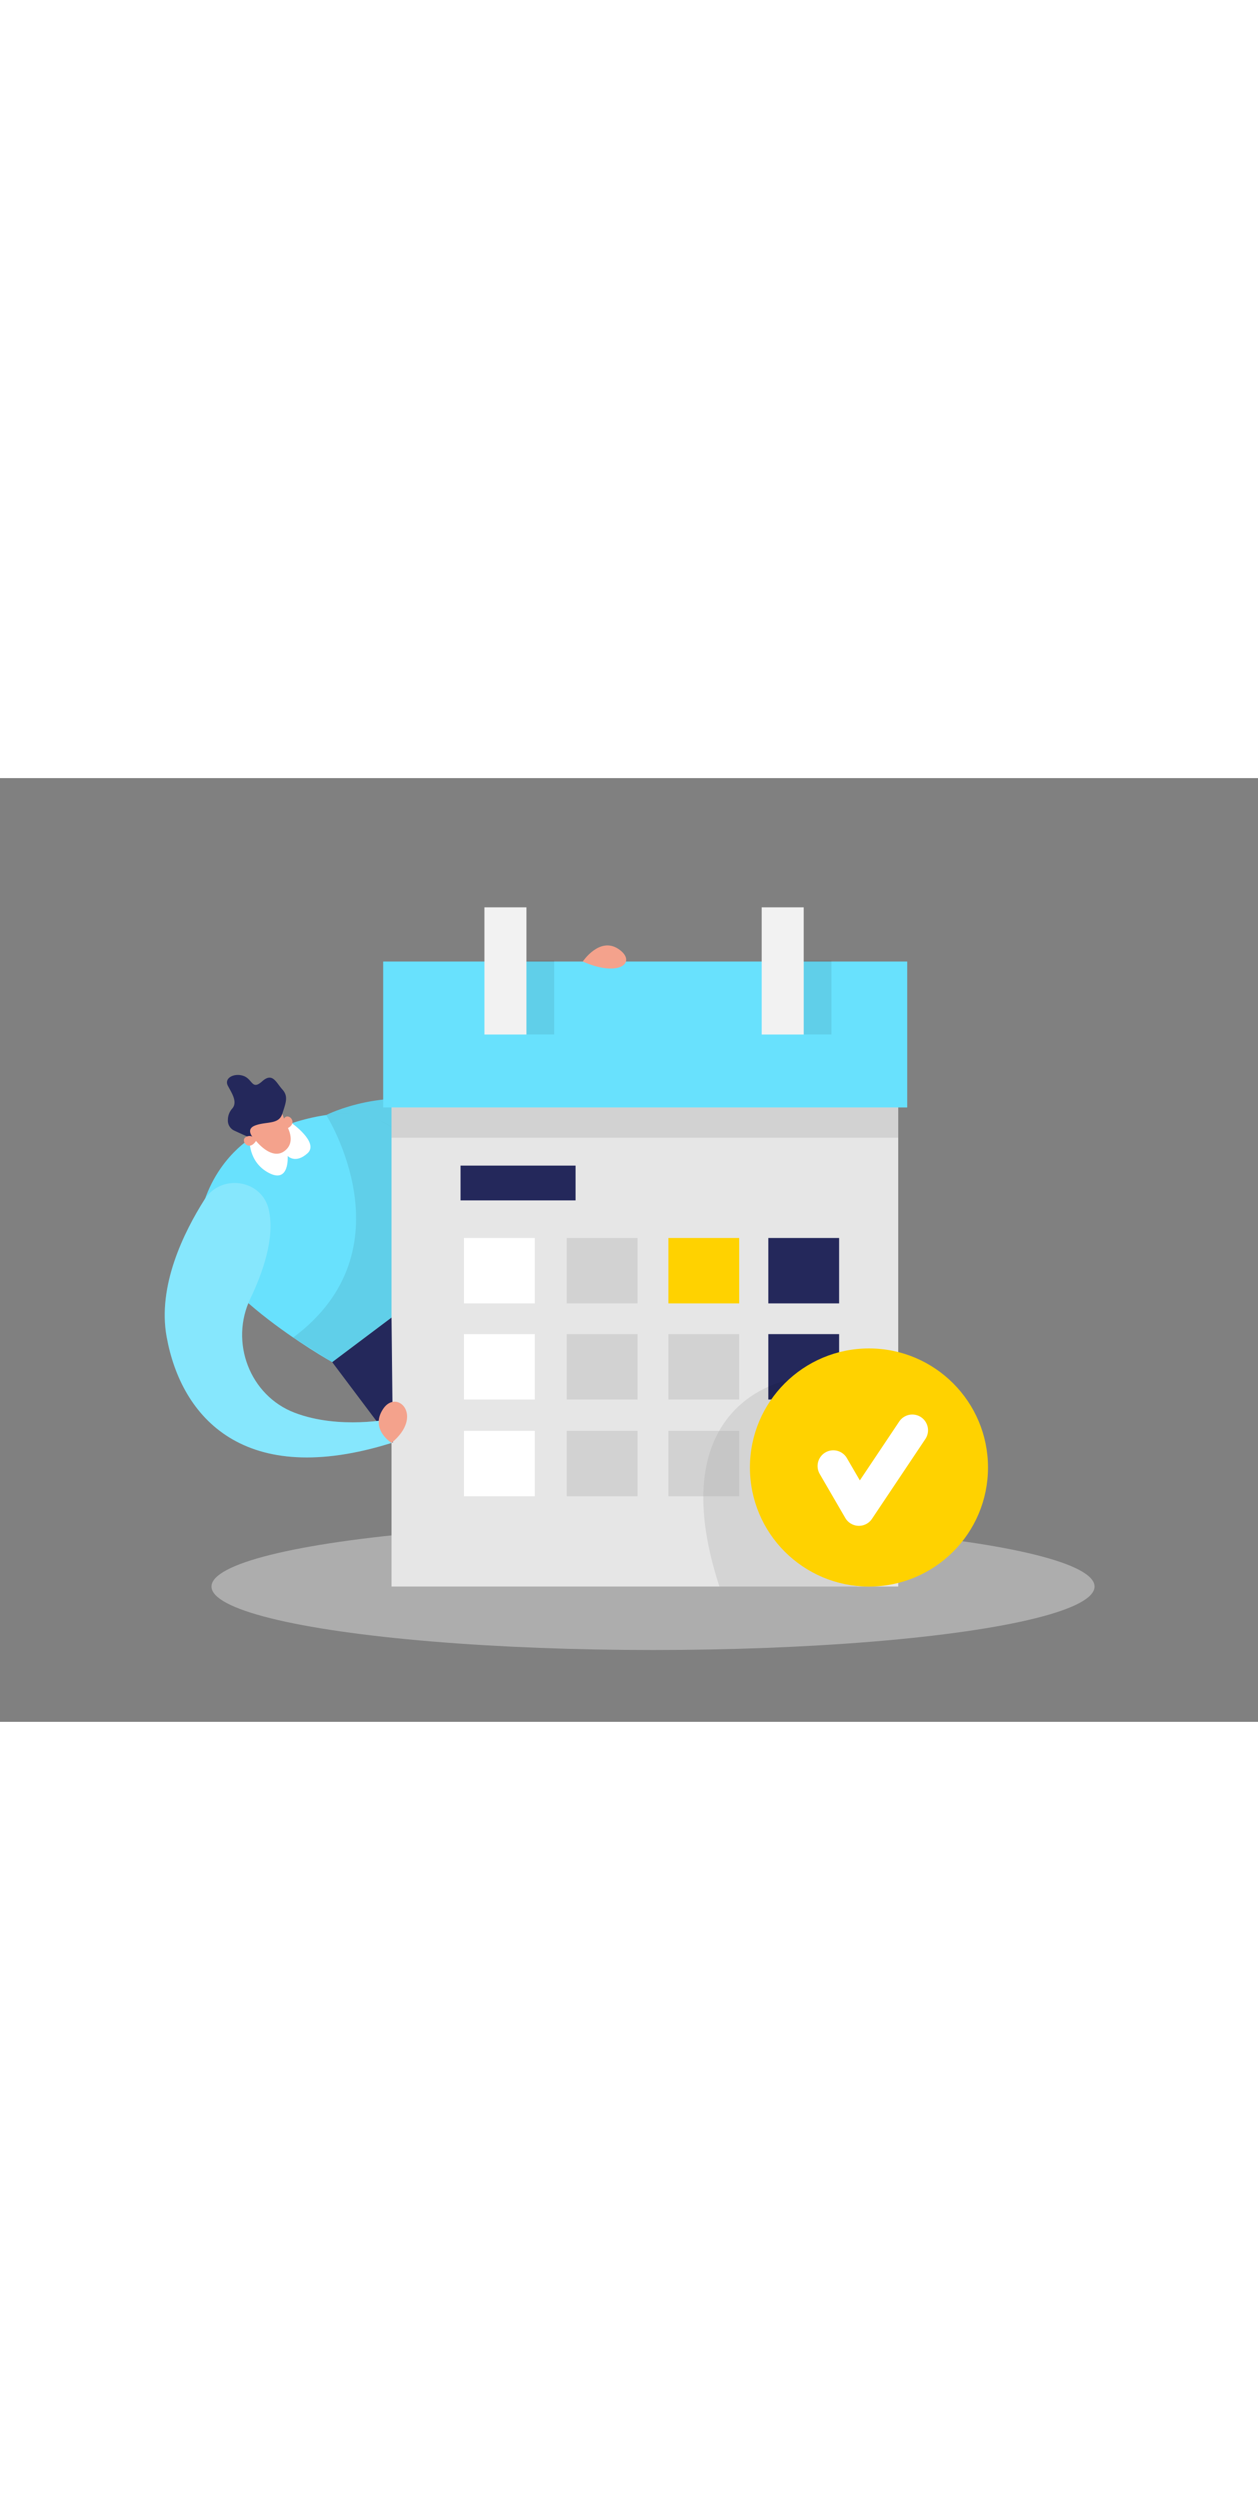 <svg id="Layer_1" data-name="Layer 1" xmlns="http://www.w3.org/2000/svg" viewBox="0 0 400 300" data-imageid="calendar-two-color" imageName="Calendar" class="illustrations_image" style="width: 151px;"><rect x="0" y="0" width="400" height="300" fill="#808080" stroke="none"/><title>#15 calendar</title><path d="M103.73,107.11s19.49-10,41.49-2.41-20.74,20-20.74,20Z" fill="#68e1fd" class="target-color"/><path d="M103.73,107.11s19.49-10,41.49-2.41-20.74,20-20.74,20Z" opacity="0.08"/><path d="M80,114.32S66.63,122,63.3,141s42.33,44.67,42.33,44.67L134,164.38s16.85-74.22-42.41-54.3Z" fill="#68e1fd" class="target-color"/><ellipse cx="207.64" cy="256.99" rx="140.39" ry="20.18" fill="#e6e6e6" opacity="0.45"/><rect x="124.49" y="71.77" width="161.12" height="185.22" fill="#e6e6e6"/><rect x="244.3" y="176.75" width="22.51" height="20.79" fill="#24285b"/><rect x="244.3" y="207.5" width="22.51" height="20.79" fill="#a5a5a5"/><path d="M250.54,191.42s-41,6.81-21.79,65.57h43.88Z" opacity="0.08"/><polygon points="105.64 185.67 124.93 211.33 124.49 171.5 105.64 185.67" fill="#24285b"/><rect x="121.84" y="58.31" width="166.62" height="46.39" fill="#68e1fd" class="target-color"/><circle cx="276.3" cy="219.15" r="37.85" fill="#ffd200"/><polyline points="264.96 218.68 273.1 232.69 290.08 207.31" fill="none" stroke="#fff" stroke-linecap="round" stroke-linejoin="round" stroke-width="10"/><rect x="154.03" y="41.08" width="13.36" height="40.43" fill="#f2f2f2"/><rect x="167.39" y="58" width="8.82" height="23.5" opacity="0.08"/><rect x="255.55" y="58" width="8.82" height="23.5" opacity="0.08"/><rect x="242.19" y="41.08" width="13.36" height="40.43" fill="#f2f2f2"/><rect x="146.44" y="123.18" width="36.57" height="11.06" fill="#24285b"/><rect x="147.53" y="146.19" width="22.51" height="20.79" fill="#fff"/><rect x="180.2" y="146.19" width="22.51" height="20.79" fill="#a5a5a5" opacity="0.32"/><rect x="212.53" y="146.19" width="22.51" height="20.79" fill="#ffd200"/><rect x="244.3" y="146.19" width="22.51" height="20.79" fill="#24285b"/><path d="M79.37,114.71s-.57,7.29,6.1,10.79,6-5.39,6-5.39,2.43,2.62,6.29-.83-5.21-9.77-5.21-9.77Z" fill="#fff"/><rect x="147.53" y="176.75" width="22.51" height="20.79" fill="#fff"/><rect x="180.2" y="176.75" width="22.51" height="20.79" fill="#a5a5a5" opacity="0.32"/><rect x="212.53" y="176.75" width="22.51" height="20.79" fill="#a5a5a5" opacity="0.32"/><rect x="147.53" y="207.5" width="22.51" height="20.79" fill="#fff"/><rect x="180.2" y="207.5" width="22.51" height="20.79" fill="#a5a5a5" opacity="0.32"/><rect x="212.53" y="207.5" width="22.51" height="20.79" fill="#a5a5a5" opacity="0.32"/><path d="M89.76,106.66a41.88,41.88,0,0,0,1.76,4.47c.94,2,1.81,5.22-1,7.37-4.3,3.32-9.43-3.55-9.43-3.55s-6.61-5.51-2-9.13C83.33,102.57,87.39,99.7,89.76,106.66Z" fill="#f4a28c"/><path d="M73.88,105a5.46,5.46,0,0,0-1.42,3.64A3.51,3.51,0,0,0,74.37,112c3.12,1.47,6.73,3,6.73,3s-3.55-3.19,0-4.56,7.52-.19,8.66-3.73,2-5.55,0-7.76-3.09-5.51-6.39-2.57-3-.62-5.89-1.69-6.38.59-5,3.16C73.64,100.05,75.62,102.91,73.88,105Z" fill="#24285b"/><path d="M85.46,137.18c-2.19-9.6-15.13-11.55-20.41-3.24C58.44,144.37,50,161.48,53,177.67c4.66,25.66,24.71,48.33,71.52,33.66v-7.66s-16.5,3.53-30.8-1.91-20.8-22.48-14.08-36.39C83.5,157.32,87.5,146.14,85.46,137.18Z" fill="#68e1fd" class="target-color"/><path d="M85.46,137.18c-2.19-9.6-15.13-11.55-20.41-3.24C58.44,144.37,50,161.48,53,177.67c4.66,25.66,24.71,48.33,71.52,33.66v-7.66s-16.5,3.53-30.8-1.91-20.8-22.48-14.08-36.39C83.5,157.32,87.5,146.14,85.46,137.18Z" fill="#fff" opacity="0.2"/><path d="M124.49,211.33s-7-4.33-2.65-10.83S135,202.67,124.49,211.33Z" fill="#f4a28c"/><rect x="124.49" y="104.7" width="161.12" height="9.62" fill="#a5a5a5" opacity="0.32"/><path d="M81.55,115.1s-1.44-2.14-3.38-1S79.2,119.06,81.55,115.1Z" fill="#f4a28c"/><path d="M90.82,111.56S89,109.72,90.47,108,95.17,110,90.82,111.56Z" fill="#f4a28c"/><path d="M185.3,58.31s5.33-8,11.33-4S197.3,63.61,185.3,58.31Z" fill="#f4a28c"/><path d="M103.73,107.11s27.2,42.72-10.51,70.72l12.41,7.84,18.86-14.17V111S117.56,105,103.73,107.11Z" opacity="0.08"/></svg>